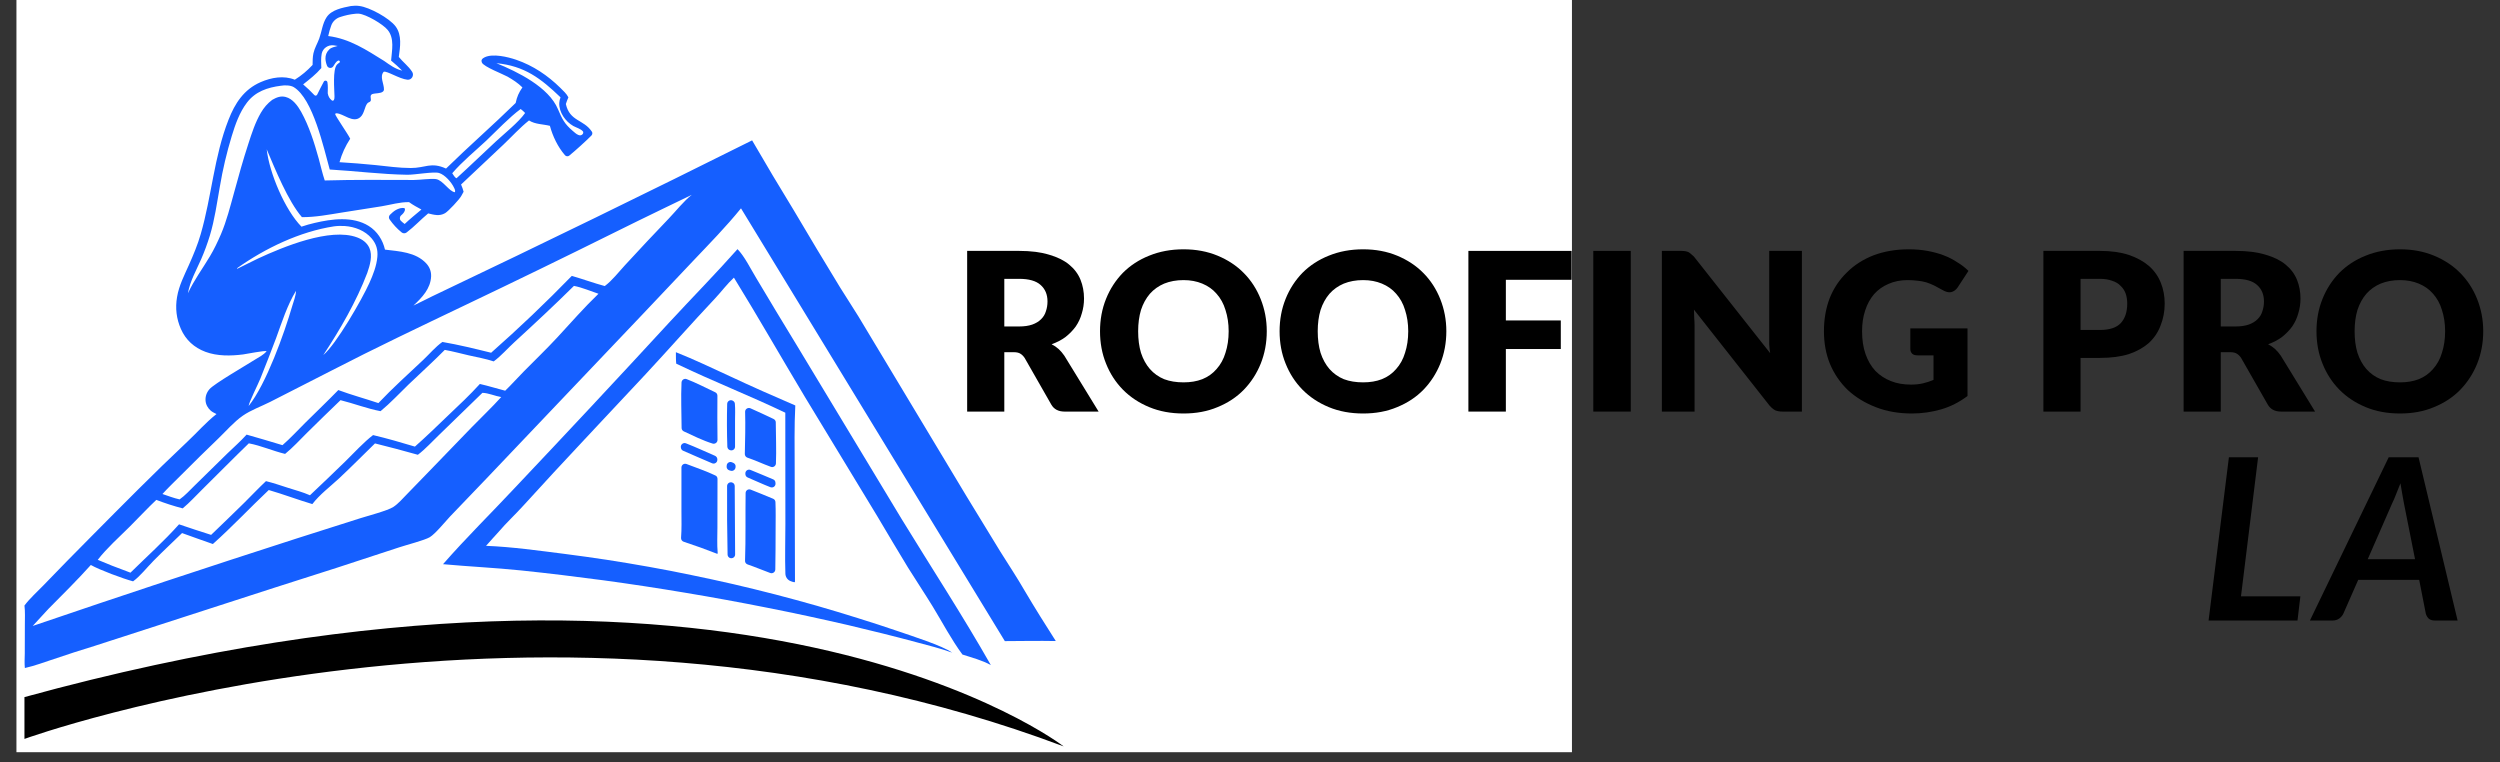 <svg xmlns="http://www.w3.org/2000/svg" xmlns:xlink="http://www.w3.org/1999/xlink" width="164" zoomAndPan="magnify" viewBox="0 0 123 37.5" height="50" preserveAspectRatio="xMidYMid meet" version="1.0"><rect x="0" y="0" width="123" height="37.5" fill="#333333" stroke="none"/><defs><g/><clipPath id="e3c3ed1c14"><path d="M 0.809 0 L 77.34 0 L 77.34 37.008 L 0.809 37.008 Z M 0.809 0 " clip-rule="nonzero"/></clipPath><clipPath id="c40d43ff7d"><path d="M 113 12 L 122.191 12 L 122.191 21 L 113 21 Z M 113 12 " clip-rule="nonzero"/></clipPath></defs><g clip-path="url(#e3c3ed1c14)"><path fill="#ffffff" d="M -24.047 -19.605 L 77.582 -19.605 L 77.582 56.609 L -24.047 56.609 Z M -24.047 -19.605 " fill-opacity="1" fill-rule="nonzero"/><path fill="#155fff" d="M 77.566 -19.59 L 77.566 56.598 L -24.035 56.598 L -24.035 -19.59 L 77.566 -19.59 M 77.594 -19.617 L -24.059 -19.617 L -24.059 56.621 L 77.594 56.621 Z M 77.594 -19.617 " fill-opacity="1" fill-rule="nonzero"/></g><path fill="#155fff" d="M 50.422 29.078 C 50.043 28.418 49.617 27.781 49.215 27.137 L 47.547 24.406 L 42.238 15.574 C 41.941 15.09 41.629 14.621 41.332 14.141 C 40.562 12.883 39.805 11.617 39.055 10.348 C 38.359 9.211 37.672 8.062 37.004 6.906 C 31.879 9.465 26.734 11.973 21.566 14.434 C 21.152 14.625 20.75 14.844 20.34 15.035 C 20.758 14.645 21.184 14.207 21.211 13.598 C 21.219 13.352 21.137 13.137 20.969 12.957 C 20.453 12.402 19.641 12.367 18.941 12.281 C 18.832 11.805 18.559 11.379 18.141 11.117 C 17.359 10.629 16.324 10.77 15.477 10.969 C 15.262 11.02 15.047 11.078 14.832 11.152 C 14.023 10.332 13.254 8.52 13.121 7.344 C 13.535 8.32 14.176 9.902 14.855 10.684 C 15.516 10.688 16.168 10.562 16.82 10.457 L 18.781 10.148 C 19.23 10.074 19.664 9.938 20.125 9.945 C 20.32 10.086 20.523 10.195 20.734 10.309 C 20.457 10.543 20.172 10.77 19.91 11.02 C 19.84 10.973 19.781 10.918 19.723 10.863 C 19.652 10.789 19.656 10.668 19.734 10.598 C 19.812 10.531 19.887 10.457 19.918 10.355 C 19.93 10.32 19.926 10.281 19.91 10.246 C 19.762 10.203 19.609 10.262 19.477 10.332 C 19.375 10.391 19.273 10.48 19.184 10.57 C 19.125 10.633 19.117 10.73 19.172 10.801 C 19.34 11.039 19.535 11.254 19.766 11.438 C 19.836 11.492 19.934 11.492 20.004 11.438 C 20.379 11.156 20.707 10.797 21.066 10.5 C 21.359 10.57 21.621 10.648 21.898 10.488 C 22.059 10.395 22.605 9.809 22.695 9.641 L 22.809 9.434 C 22.773 9.312 22.738 9.191 22.684 9.078 L 24.77 7.113 C 25.184 6.719 25.582 6.281 26.027 5.926 C 26.332 6.121 26.711 6.105 27.055 6.191 C 27.195 6.707 27.445 7.23 27.797 7.637 C 27.852 7.699 27.945 7.707 28.008 7.656 C 28.293 7.426 28.863 6.91 29.102 6.664 C 29.148 6.613 29.16 6.531 29.117 6.473 C 28.711 5.867 28.031 5.98 27.84 5.117 C 27.879 5.008 27.914 4.895 27.965 4.789 C 27.875 4.609 27.707 4.461 27.566 4.32 C 26.945 3.711 26.23 3.227 25.398 2.941 C 24.988 2.801 24.25 2.621 23.844 2.82 C 23.793 2.844 23.73 2.883 23.703 2.938 C 23.68 2.988 23.691 3.031 23.711 3.082 C 23.805 3.285 24.734 3.641 24.969 3.77 C 25.238 3.926 25.484 4.082 25.703 4.301 C 25.523 4.559 25.434 4.762 25.371 5.066 C 24.25 6.164 23.066 7.195 21.945 8.293 C 21.199 7.953 20.922 8.27 20.211 8.266 C 19.633 8.266 19.043 8.18 18.469 8.121 C 17.879 8.062 17.293 8.016 16.703 7.98 C 16.824 7.555 16.988 7.199 17.23 6.824 C 17.113 6.582 16.508 5.723 16.488 5.609 C 16.52 5.578 16.512 5.574 16.555 5.574 C 16.891 5.582 17.371 6.082 17.73 5.762 C 17.926 5.59 17.938 5.25 18.07 5.09 C 18.113 5.035 18.164 5.035 18.207 5 C 18.238 4.973 18.254 4.93 18.246 4.891 C 18.242 4.844 18.234 4.801 18.234 4.758 C 18.23 4.699 18.266 4.648 18.316 4.629 C 18.488 4.574 18.719 4.609 18.844 4.504 C 18.871 4.48 18.891 4.445 18.891 4.406 C 18.898 4.121 18.664 3.77 18.879 3.531 C 19.039 3.477 19.641 3.879 20.043 3.922 C 20.254 3.945 20.391 3.707 20.277 3.531 L 20.273 3.527 C 20.098 3.254 19.824 3.055 19.621 2.801 C 19.688 2.309 19.785 1.734 19.465 1.301 C 19.164 0.895 18.176 0.352 17.672 0.293 C 17.535 0.273 17.398 0.281 17.262 0.297 C 16.852 0.379 16.309 0.477 16.066 0.852 C 15.863 1.164 15.832 1.551 15.707 1.895 C 15.617 2.141 15.48 2.359 15.422 2.617 C 15.379 2.809 15.383 3 15.379 3.195 C 15.113 3.48 14.836 3.715 14.504 3.922 C 13.961 3.703 13.352 3.812 12.828 4.039 C 12 4.398 11.559 5.082 11.242 5.895 C 10.531 7.703 10.414 9.664 9.875 11.52 C 9.727 12.035 9.516 12.539 9.297 13.031 C 9.066 13.547 8.805 14.051 8.711 14.613 C 8.617 15.156 8.68 15.688 8.902 16.188 C 9.141 16.73 9.555 17.102 10.105 17.309 C 10.688 17.527 11.352 17.516 11.961 17.438 C 12.129 17.418 13.039 17.23 13.117 17.281 C 12.969 17.461 12.723 17.586 12.523 17.707 C 12.082 17.988 10.551 18.871 10.309 19.145 C 10.168 19.305 10.098 19.5 10.113 19.711 C 10.125 19.902 10.227 20.082 10.371 20.207 C 10.453 20.277 10.559 20.324 10.652 20.371 C 10.137 20.773 9.688 21.293 9.207 21.742 C 7.582 23.27 6.023 24.852 4.453 26.434 C 3.672 27.223 2.891 28.012 2.121 28.816 C 1.816 29.133 1.465 29.441 1.203 29.793 C 1.242 30.102 1.223 30.422 1.223 30.734 L 1.219 32.156 C 1.215 32.391 1.199 32.633 1.223 32.867 C 1.711 32.758 2.184 32.578 2.66 32.422 C 3.316 32.199 3.98 31.984 4.645 31.781 L 13.48 28.922 C 15.539 28.273 17.59 27.609 19.637 26.93 C 19.977 26.816 20.898 26.578 21.145 26.43 C 21.426 26.258 21.891 25.68 22.137 25.418 L 23.938 23.539 L 31.648 15.43 L 34.113 12.824 C 34.91 11.984 35.73 11.148 36.457 10.25 L 49.438 31.543 C 50.27 31.539 51.109 31.523 51.945 31.539 C 51.426 30.727 50.91 29.906 50.422 29.078 Z M 24.422 3.109 C 25.809 3.242 26.609 3.859 27.578 4.789 C 27.543 4.883 27.52 4.969 27.516 5.066 C 27.496 5.523 27.82 5.98 28.207 6.199 C 28.344 6.273 28.582 6.344 28.676 6.461 C 28.691 6.477 28.695 6.492 28.695 6.512 C 28.699 6.559 28.676 6.598 28.637 6.625 C 28.633 6.633 28.625 6.637 28.621 6.637 C 28.559 6.672 28.508 6.66 28.449 6.637 C 28.348 6.598 28.258 6.504 28.176 6.438 C 27.773 6.094 27.656 5.855 27.453 5.375 C 26.996 4.281 25.461 3.531 24.422 3.109 Z M 23.922 6.922 C 24.441 6.43 25.059 5.77 25.617 5.363 C 25.699 5.418 25.766 5.492 25.836 5.559 C 25.516 6.016 24.812 6.574 24.387 6.969 C 23.742 7.566 23.113 8.18 22.461 8.77 C 22.375 8.738 22.301 8.598 22.25 8.523 C 22.746 7.945 23.367 7.441 23.922 6.922 Z M 16.727 0.84 C 16.977 0.758 17.227 0.699 17.496 0.676 C 17.547 0.672 17.598 0.668 17.648 0.672 C 18.008 0.699 18.844 1.188 19.074 1.473 C 19.418 1.891 19.281 2.484 19.242 2.98 C 19.434 3.141 19.613 3.301 19.789 3.477 C 19.441 3.391 19.191 3.203 18.902 3 C 18.02 2.453 17.203 1.906 16.148 1.773 C 16.188 1.594 16.234 1.422 16.297 1.254 C 16.367 1.059 16.527 0.906 16.727 0.84 Z M 15.809 3.348 C 15.801 3.105 15.785 2.867 15.828 2.641 C 15.883 2.371 16.145 2.195 16.418 2.23 C 16.48 2.238 16.547 2.25 16.613 2.262 C 16.461 2.309 16.301 2.324 16.188 2.445 C 16.066 2.566 16.008 2.715 16.012 2.887 C 16.016 2.988 16.043 3.125 16.094 3.242 C 16.148 3.363 16.32 3.379 16.395 3.266 C 16.465 3.16 16.531 3.023 16.645 2.98 C 16.66 2.977 16.676 2.977 16.691 2.988 C 16.691 2.988 16.695 2.988 16.699 2.992 C 16.73 3.016 16.73 3.062 16.695 3.086 C 16.652 3.113 16.609 3.145 16.578 3.18 C 16.359 3.422 16.453 4.406 16.457 4.738 C 16.457 4.805 16.457 4.871 16.422 4.926 C 16.41 4.949 16.383 4.957 16.359 4.953 C 16.348 4.953 16.332 4.949 16.324 4.938 C 16.203 4.836 16.156 4.75 16.125 4.59 C 16.125 4.414 16.141 4.223 16.109 4.047 C 16.094 3.957 15.973 3.938 15.93 4.02 C 15.836 4.195 15.688 4.48 15.605 4.656 C 15.578 4.711 15.512 4.723 15.469 4.68 C 15.293 4.496 15.109 4.316 14.914 4.152 C 15.23 3.902 15.547 3.656 15.809 3.348 Z M 10.871 11.523 C 10.707 11.902 10.535 12.266 10.324 12.617 C 9.961 13.227 9.543 13.785 9.246 14.43 C 9.344 13.844 9.66 13.293 9.898 12.75 C 10.062 12.375 10.203 11.988 10.324 11.594 C 10.562 10.812 10.672 9.992 10.816 9.188 C 10.957 8.344 11.152 7.516 11.402 6.695 C 11.574 6.129 11.785 5.527 12.148 5.051 C 12.562 4.504 13.156 4.305 13.816 4.219 C 14 4.188 14.285 4.188 14.449 4.285 C 15.402 4.859 15.926 7.281 16.223 8.34 C 17.492 8.414 18.766 8.578 20.035 8.598 C 20.406 8.605 21.336 8.43 21.605 8.512 C 21.891 8.598 22.215 8.969 22.34 9.238 C 22.375 9.309 22.41 9.383 22.383 9.457 C 22.105 9.434 21.797 8.867 21.453 8.812 C 21.211 8.773 20.648 8.855 20.363 8.855 C 18.898 8.852 17.441 8.836 15.977 8.879 C 15.859 8.527 15.777 8.16 15.68 7.801 C 15.465 7.027 15.207 6.203 14.816 5.5 C 14.645 5.199 14.402 4.859 14.051 4.77 C 13.809 4.707 13.602 4.793 13.391 4.914 C 13.16 5.09 12.984 5.293 12.836 5.547 C 12.559 6.02 12.387 6.555 12.219 7.074 C 11.961 7.863 11.738 8.66 11.52 9.465 C 11.328 10.156 11.152 10.863 10.871 11.523 Z M 12.695 12.719 C 12.352 12.879 12.016 13.062 11.676 13.223 C 11.672 13.223 11.672 13.223 11.672 13.223 L 11.664 13.195 C 13.043 12.215 14.75 11.395 16.43 11.137 C 16.605 11.113 16.789 11.109 16.969 11.121 C 17.457 11.156 17.965 11.348 18.285 11.73 C 18.516 12.004 18.598 12.289 18.566 12.641 C 18.527 13.082 18.352 13.527 18.172 13.926 C 17.812 14.727 16.543 16.938 15.906 17.469 C 16.738 16.203 17.531 14.844 18.07 13.426 C 18.199 13.051 18.344 12.578 18.172 12.195 C 18.055 11.938 17.828 11.777 17.57 11.68 C 16.242 11.184 13.93 12.148 12.695 12.719 Z M 12.805 18.637 C 13.074 17.973 13.332 17.301 13.586 16.629 C 13.871 15.848 14.129 15.023 14.562 14.309 C 14.562 14.539 14.441 14.844 14.375 15.066 C 13.988 16.398 13.098 18.895 12.234 19.973 C 12.227 19.84 12.715 18.867 12.805 18.637 Z M 23.199 21.031 L 21.07 23.234 L 20.027 24.309 C 19.816 24.52 19.602 24.781 19.348 24.945 C 19.07 25.125 18.086 25.383 17.73 25.496 L 14.598 26.492 C 10.254 27.891 5.926 29.324 1.609 30.797 C 1.871 30.523 2.117 30.234 2.379 29.961 C 3.082 29.25 3.801 28.543 4.469 27.797 C 4.902 28.043 6.062 28.473 6.547 28.602 C 6.902 28.344 7.234 27.914 7.547 27.598 C 8.008 27.129 8.488 26.684 8.957 26.227 C 9.465 26.406 9.965 26.594 10.473 26.766 C 11.422 25.918 12.297 24.984 13.223 24.109 C 13.945 24.32 14.648 24.586 15.367 24.801 C 15.73 24.328 16.242 23.945 16.68 23.539 C 17.281 22.977 17.859 22.391 18.449 21.816 C 19.156 21.992 19.859 22.176 20.559 22.375 C 20.926 22.098 21.262 21.723 21.594 21.406 L 23.734 19.328 C 24.027 19.332 24.359 19.488 24.66 19.535 C 24.191 20.055 23.684 20.531 23.199 21.031 Z M 27.422 16.598 C 26.887 17.176 26.312 17.727 25.758 18.289 C 25.453 18.598 25.168 18.922 24.855 19.223 C 24.438 19.117 24.027 18.984 23.609 18.891 C 23.121 19.43 22.586 19.93 22.059 20.43 C 21.516 20.949 20.977 21.477 20.414 21.973 C 19.734 21.77 19.051 21.57 18.355 21.406 C 17.902 21.75 17.41 22.289 17 22.691 C 16.422 23.258 15.836 23.812 15.25 24.367 C 14.906 24.215 14.535 24.117 14.18 24.004 C 13.816 23.887 13.453 23.762 13.086 23.672 C 12.719 24.016 12.371 24.387 12.012 24.742 C 11.477 25.273 10.93 25.789 10.387 26.316 C 9.855 26.152 9.336 25.973 8.809 25.797 C 8.066 26.629 7.215 27.391 6.418 28.176 L 6.215 28.098 C 5.742 27.926 5.27 27.742 4.809 27.543 C 5.266 26.957 5.852 26.438 6.379 25.914 C 6.82 25.477 7.238 25.02 7.691 24.594 C 8.117 24.758 8.547 24.898 8.988 25.012 C 9.332 24.73 9.641 24.383 9.961 24.07 C 10.723 23.32 11.473 22.555 12.242 21.812 C 12.848 21.926 13.426 22.188 14.027 22.332 C 14.41 22.02 14.75 21.648 15.098 21.301 C 15.645 20.758 16.199 20.223 16.754 19.688 C 17.414 19.852 18.059 20.105 18.723 20.23 C 19.207 19.832 19.656 19.348 20.109 18.91 C 20.699 18.344 21.309 17.797 21.883 17.215 C 22.281 17.285 22.676 17.395 23.066 17.484 C 23.473 17.578 23.895 17.648 24.289 17.781 C 24.652 17.516 24.977 17.137 25.312 16.832 C 26.305 15.922 27.281 15.012 28.238 14.066 C 28.633 14.141 29.059 14.324 29.445 14.453 C 28.734 15.137 28.09 15.875 27.422 16.598 Z M 34.035 9.586 C 33.621 9.914 33.273 10.367 32.906 10.75 C 32.18 11.508 31.457 12.277 30.746 13.051 C 30.438 13.383 30.117 13.805 29.754 14.074 C 29.207 13.926 28.676 13.73 28.133 13.574 C 26.859 14.883 25.535 16.145 24.164 17.355 C 23.375 17.16 22.566 16.961 21.766 16.824 C 21.43 17.059 21.129 17.418 20.832 17.699 C 20.086 18.402 19.32 19.09 18.617 19.832 C 17.965 19.613 17.289 19.43 16.645 19.191 C 16.113 19.738 15.562 20.262 15.023 20.797 C 14.652 21.164 14.293 21.559 13.898 21.902 C 13.312 21.723 12.723 21.551 12.133 21.383 C 11.84 21.707 11.5 22.008 11.184 22.312 L 9.57 23.895 C 9.336 24.121 9.102 24.387 8.836 24.57 C 8.551 24.508 8.27 24.398 7.992 24.305 C 8.293 23.973 8.625 23.664 8.941 23.344 C 9.531 22.75 10.133 22.16 10.738 21.578 C 11.125 21.207 11.508 20.758 11.945 20.453 C 12.344 20.176 12.859 19.992 13.293 19.773 L 16.277 18.25 C 18.453 17.125 20.66 16.078 22.871 15.02 C 25.336 13.844 27.789 12.652 30.234 11.438 C 31.492 10.809 34.035 9.586 34.035 9.586 Z M 34.035 9.586 " fill-opacity="1" fill-rule="nonzero"/><path fill="#155fff" d="M 39.215 17.012 C 38.539 15.906 37.871 14.797 37.211 13.688 C 36.941 13.246 36.637 12.617 36.285 12.258 C 35.203 13.477 34.062 14.637 32.957 15.832 C 30.438 18.57 27.895 21.289 25.34 23.992 C 24.164 25.25 22.926 26.465 21.797 27.758 C 23.074 27.875 24.359 27.934 25.641 28.066 C 26.992 28.207 28.34 28.371 29.688 28.551 C 31.035 28.734 32.379 28.938 33.723 29.164 C 35.062 29.387 36.402 29.633 37.734 29.898 C 39.066 30.16 40.398 30.449 41.723 30.754 C 42.855 31.023 43.98 31.297 45.105 31.602 C 45.691 31.758 46.273 31.902 46.844 32.109 C 46.383 31.77 44.809 31.273 44.215 31.066 C 43.547 30.84 42.879 30.617 42.203 30.41 C 41.531 30.199 40.855 29.996 40.18 29.801 C 39.5 29.609 38.82 29.422 38.141 29.246 C 37.457 29.07 36.773 28.902 36.086 28.742 C 35.398 28.586 34.711 28.434 34.02 28.293 C 33.332 28.148 32.641 28.016 31.945 27.891 C 31.25 27.766 30.555 27.652 29.859 27.543 C 29.164 27.438 28.465 27.34 27.766 27.25 C 26.488 27.09 25.203 26.906 23.914 26.855 C 24.121 26.625 24.324 26.391 24.535 26.164 C 24.922 25.711 25.363 25.305 25.762 24.863 C 27.738 22.684 29.77 20.555 31.773 18.402 C 32.918 17.172 34.023 15.91 35.176 14.688 C 35.488 14.355 35.773 13.969 36.109 13.66 C 37.309 15.609 38.441 17.594 39.617 19.555 L 43.172 25.414 C 43.672 26.25 44.16 27.09 44.672 27.922 C 45.07 28.562 45.492 29.191 45.887 29.836 C 46.367 30.621 46.805 31.465 47.352 32.203 C 47.816 32.355 48.324 32.484 48.75 32.723 C 47.367 30.289 45.828 27.934 44.367 25.547 Z M 39.215 17.012 " fill-opacity="1" fill-rule="nonzero"/><path fill="#155fff" d="M 35.93 18.52 C 35.047 18.113 34.16 17.688 33.254 17.328 C 33.258 17.512 33.25 17.703 33.27 17.891 C 35.035 18.742 36.867 19.457 38.637 20.305 L 38.641 25.77 C 38.641 26.582 38.613 27.41 38.641 28.223 C 38.645 28.383 38.738 28.523 38.883 28.586 C 38.949 28.613 39.02 28.637 39.086 28.648 L 39.113 28.621 L 39.098 23.043 C 39.098 22.012 39.074 20.98 39.129 19.949 C 38.055 19.488 36.988 19.016 35.93 18.52 Z M 35.93 18.52 " fill-opacity="1" fill-rule="nonzero"/><path fill="#155fff" d="M 35.309 27.188 C 35.273 26.781 35.297 26.359 35.297 25.949 L 35.301 23.559 C 35.301 23.488 35.262 23.422 35.199 23.395 C 34.742 23.176 34.25 23.012 33.773 22.828 C 33.656 22.785 33.527 22.871 33.527 23 L 33.527 25.121 C 33.527 25.566 33.543 26.02 33.508 26.465 C 33.504 26.547 33.555 26.625 33.633 26.652 C 34.191 26.836 34.746 27.035 35.293 27.25 C 35.316 27.207 35.312 27.23 35.309 27.188 Z M 35.309 27.188 " fill-opacity="1" fill-rule="nonzero"/><path fill="#155fff" d="M 37.895 28.191 C 38.016 28.234 38.141 28.148 38.145 28.02 C 38.156 27.363 38.16 26.703 38.16 26.043 C 38.16 25.598 38.172 25.148 38.152 24.699 C 38.148 24.629 38.105 24.566 38.039 24.539 C 37.672 24.387 37.305 24.234 36.934 24.09 C 36.812 24.043 36.684 24.129 36.684 24.258 C 36.668 25.367 36.695 26.484 36.656 27.59 C 36.652 27.672 36.703 27.742 36.781 27.77 C 37.156 27.898 37.523 28.055 37.895 28.191 Z M 37.895 28.191 " fill-opacity="1" fill-rule="nonzero"/><path fill="#155fff" d="M 33.531 18.816 C 33.496 19.559 33.531 20.316 33.535 21.059 C 33.535 21.129 33.578 21.191 33.641 21.223 C 34.066 21.422 34.602 21.684 35.062 21.824 C 35.18 21.859 35.301 21.77 35.301 21.645 C 35.297 20.922 35.285 20.195 35.297 19.469 C 35.297 19.398 35.258 19.332 35.191 19.301 C 34.812 19.121 34.199 18.809 33.781 18.652 C 33.664 18.609 33.539 18.691 33.531 18.816 Z M 33.531 18.816 " fill-opacity="1" fill-rule="nonzero"/><path fill="#155fff" d="M 38.059 20.613 C 37.68 20.438 37.301 20.25 36.918 20.086 C 36.793 20.035 36.656 20.129 36.66 20.262 C 36.68 20.953 36.66 21.645 36.645 22.336 C 36.645 22.418 36.695 22.488 36.77 22.516 C 37.164 22.648 37.539 22.828 37.93 22.969 C 38.047 23.012 38.168 22.926 38.176 22.805 C 38.203 22.133 38.172 21.449 38.168 20.777 C 38.168 20.707 38.125 20.645 38.059 20.613 Z M 38.059 20.613 " fill-opacity="1" fill-rule="nonzero"/><path fill="#155fff" d="M 35.902 27.449 C 35.906 27.449 35.906 27.449 35.906 27.449 C 36.031 27.504 36.168 27.414 36.168 27.281 L 36.148 23.914 C 36.148 23.836 36.102 23.766 36.027 23.742 L 36.02 23.738 C 35.898 23.699 35.777 23.785 35.773 23.91 C 35.766 25.035 35.773 26.16 35.797 27.285 C 35.797 27.355 35.84 27.418 35.902 27.449 Z M 35.902 27.449 " fill-opacity="1" fill-rule="nonzero"/><path fill="#155fff" d="M 35.91 22.145 C 36.031 22.195 36.164 22.109 36.164 21.977 L 36.164 20.688 C 36.164 20.418 36.18 20.137 36.156 19.863 C 36.152 19.801 36.113 19.746 36.059 19.719 C 36.055 19.719 36.051 19.715 36.047 19.711 C 35.926 19.648 35.781 19.734 35.777 19.871 C 35.758 20.57 35.762 21.281 35.785 21.977 C 35.789 22.051 35.832 22.113 35.898 22.141 Z M 35.91 22.145 " fill-opacity="1" fill-rule="nonzero"/><path fill="#155fff" d="M 33.609 22.176 C 34.082 22.387 34.559 22.586 35.035 22.793 C 35.156 22.848 35.297 22.754 35.293 22.621 L 35.293 22.59 C 35.289 22.52 35.246 22.457 35.18 22.426 C 34.707 22.219 34.23 22 33.75 21.812 C 33.625 21.762 33.492 21.859 33.496 21.992 C 33.496 22 33.496 22.008 33.5 22.016 C 33.504 22.086 33.543 22.148 33.609 22.176 Z M 33.609 22.176 " fill-opacity="1" fill-rule="nonzero"/><path fill="#155fff" d="M 38.043 23.586 C 37.676 23.426 37.297 23.277 36.926 23.121 C 36.805 23.07 36.668 23.16 36.672 23.293 C 36.672 23.305 36.672 23.312 36.672 23.324 C 36.672 23.398 36.719 23.465 36.785 23.492 C 37.156 23.648 37.527 23.824 37.902 23.969 C 38.027 24.02 38.16 23.926 38.156 23.793 L 38.152 23.746 C 38.152 23.68 38.109 23.613 38.043 23.586 Z M 38.043 23.586 " fill-opacity="1" fill-rule="nonzero"/><path fill="#155fff" d="M 35.754 22.906 C 35.754 22.922 35.75 22.941 35.75 22.957 C 35.746 23.043 35.801 23.117 35.883 23.141 C 35.906 23.148 35.93 23.152 35.949 23.16 C 36.055 23.191 36.164 23.121 36.184 23.016 C 36.184 23 36.188 22.984 36.191 22.973 C 36.203 22.887 36.156 22.805 36.078 22.773 C 36.055 22.762 36.027 22.754 36.004 22.742 C 35.887 22.699 35.758 22.781 35.754 22.906 Z M 35.754 22.906 " fill-opacity="1" fill-rule="nonzero"/><path fill="#000000" d="M 1.203 34.297 L 1.203 36.355 C 1.203 36.355 26.734 27.09 52.332 36.723 C 52.332 36.723 36.645 24.57 1.203 34.297 Z M 1.203 34.297 " fill-opacity="1" fill-rule="nonzero"/><g fill="#000000" fill-opacity="1"><g transform="translate(44.308, 20.25)"><g/></g></g><g fill="#000000" fill-opacity="1"><g transform="translate(46.818, 20.25)"><g/></g></g><g fill="#000000" fill-opacity="1"><g transform="translate(46.818, 20.25)"><g><path d="M 3.328 -4.188 C 3.578 -4.188 3.789 -4.219 3.969 -4.281 C 4.145 -4.344 4.289 -4.43 4.406 -4.547 C 4.52 -4.66 4.598 -4.789 4.641 -4.938 C 4.691 -5.082 4.719 -5.242 4.719 -5.422 C 4.719 -5.766 4.602 -6.035 4.375 -6.234 C 4.156 -6.43 3.805 -6.531 3.328 -6.531 L 2.594 -6.531 L 2.594 -4.188 Z M 7.234 0 L 5.562 0 C 5.258 0 5.039 -0.113 4.906 -0.344 L 3.594 -2.641 C 3.531 -2.734 3.461 -2.801 3.391 -2.844 C 3.316 -2.895 3.207 -2.922 3.062 -2.922 L 2.594 -2.922 L 2.594 0 L 0.766 0 L 0.766 -7.906 L 3.328 -7.906 C 3.898 -7.906 4.391 -7.844 4.797 -7.719 C 5.203 -7.602 5.531 -7.441 5.781 -7.234 C 6.039 -7.023 6.227 -6.773 6.344 -6.484 C 6.457 -6.203 6.516 -5.895 6.516 -5.562 C 6.516 -5.301 6.477 -5.055 6.406 -4.828 C 6.344 -4.598 6.242 -4.383 6.109 -4.188 C 5.973 -4 5.805 -3.828 5.609 -3.672 C 5.41 -3.523 5.18 -3.406 4.922 -3.312 C 5.047 -3.25 5.16 -3.172 5.266 -3.078 C 5.367 -2.984 5.461 -2.875 5.547 -2.75 Z M 7.234 0 "/></g></g></g><g fill="#000000" fill-opacity="1"><g transform="translate(53.809, 20.25)"><g><path d="M 8.516 -3.953 C 8.516 -3.379 8.414 -2.848 8.219 -2.359 C 8.02 -1.867 7.742 -1.441 7.391 -1.078 C 7.035 -0.711 6.602 -0.426 6.094 -0.219 C 5.594 -0.008 5.035 0.094 4.422 0.094 C 3.805 0.094 3.242 -0.008 2.734 -0.219 C 2.234 -0.426 1.801 -0.711 1.438 -1.078 C 1.082 -1.441 0.805 -1.867 0.609 -2.359 C 0.41 -2.848 0.312 -3.379 0.312 -3.953 C 0.312 -4.523 0.41 -5.055 0.609 -5.547 C 0.805 -6.035 1.082 -6.461 1.438 -6.828 C 1.801 -7.191 2.234 -7.473 2.734 -7.672 C 3.242 -7.879 3.805 -7.984 4.422 -7.984 C 5.035 -7.984 5.594 -7.879 6.094 -7.672 C 6.602 -7.461 7.035 -7.176 7.391 -6.812 C 7.742 -6.457 8.02 -6.031 8.219 -5.531 C 8.414 -5.039 8.516 -4.516 8.516 -3.953 Z M 6.641 -3.953 C 6.641 -4.336 6.586 -4.688 6.484 -5 C 6.391 -5.312 6.242 -5.578 6.047 -5.797 C 5.859 -6.016 5.625 -6.18 5.344 -6.297 C 5.07 -6.41 4.766 -6.469 4.422 -6.469 C 4.066 -6.469 3.75 -6.41 3.469 -6.297 C 3.195 -6.18 2.961 -6.016 2.766 -5.797 C 2.578 -5.578 2.43 -5.312 2.328 -5 C 2.234 -4.688 2.188 -4.336 2.188 -3.953 C 2.188 -3.555 2.234 -3.203 2.328 -2.891 C 2.43 -2.578 2.578 -2.312 2.766 -2.094 C 2.961 -1.875 3.195 -1.707 3.469 -1.594 C 3.75 -1.488 4.066 -1.438 4.422 -1.438 C 4.766 -1.438 5.07 -1.488 5.344 -1.594 C 5.625 -1.707 5.859 -1.875 6.047 -2.094 C 6.242 -2.312 6.391 -2.578 6.484 -2.891 C 6.586 -3.203 6.641 -3.555 6.641 -3.953 Z M 6.641 -3.953 "/></g></g></g><g fill="#000000" fill-opacity="1"><g transform="translate(62.644, 20.25)"><g><path d="M 8.516 -3.953 C 8.516 -3.379 8.414 -2.848 8.219 -2.359 C 8.02 -1.867 7.742 -1.441 7.391 -1.078 C 7.035 -0.711 6.602 -0.426 6.094 -0.219 C 5.594 -0.008 5.035 0.094 4.422 0.094 C 3.805 0.094 3.242 -0.008 2.734 -0.219 C 2.234 -0.426 1.801 -0.711 1.438 -1.078 C 1.082 -1.441 0.805 -1.867 0.609 -2.359 C 0.41 -2.848 0.312 -3.379 0.312 -3.953 C 0.312 -4.523 0.41 -5.055 0.609 -5.547 C 0.805 -6.035 1.082 -6.461 1.438 -6.828 C 1.801 -7.191 2.234 -7.473 2.734 -7.672 C 3.242 -7.879 3.805 -7.984 4.422 -7.984 C 5.035 -7.984 5.594 -7.879 6.094 -7.672 C 6.602 -7.461 7.035 -7.176 7.391 -6.812 C 7.742 -6.457 8.02 -6.031 8.219 -5.531 C 8.414 -5.039 8.516 -4.516 8.516 -3.953 Z M 6.641 -3.953 C 6.641 -4.336 6.586 -4.688 6.484 -5 C 6.391 -5.312 6.242 -5.578 6.047 -5.797 C 5.859 -6.016 5.625 -6.18 5.344 -6.297 C 5.07 -6.41 4.766 -6.469 4.422 -6.469 C 4.066 -6.469 3.75 -6.41 3.469 -6.297 C 3.195 -6.18 2.961 -6.016 2.766 -5.797 C 2.578 -5.578 2.43 -5.312 2.328 -5 C 2.234 -4.688 2.188 -4.336 2.188 -3.953 C 2.188 -3.555 2.234 -3.203 2.328 -2.891 C 2.43 -2.578 2.578 -2.312 2.766 -2.094 C 2.961 -1.875 3.195 -1.707 3.469 -1.594 C 3.75 -1.488 4.066 -1.438 4.422 -1.438 C 4.766 -1.438 5.07 -1.488 5.344 -1.594 C 5.625 -1.707 5.859 -1.875 6.047 -2.094 C 6.242 -2.312 6.391 -2.578 6.484 -2.891 C 6.586 -3.203 6.641 -3.555 6.641 -3.953 Z M 6.641 -3.953 "/></g></g></g><g fill="#000000" fill-opacity="1"><g transform="translate(71.479, 20.25)"><g><path d="M 2.609 -6.484 L 2.609 -4.484 L 5.312 -4.484 L 5.312 -3.078 L 2.609 -3.078 L 2.609 0 L 0.766 0 L 0.766 -7.906 L 5.844 -7.906 L 5.844 -6.484 Z M 2.609 -6.484 "/></g></g></g><g fill="#000000" fill-opacity="1"><g transform="translate(77.624, 20.25)"><g><path d="M 2.609 0 L 0.766 0 L 0.766 -7.906 L 2.609 -7.906 Z M 2.609 0 "/></g></g></g><g fill="#000000" fill-opacity="1"><g transform="translate(80.998, 20.25)"><g><path d="M 7.656 -7.906 L 7.656 0 L 6.703 0 C 6.566 0 6.445 -0.02 6.344 -0.062 C 6.25 -0.113 6.156 -0.191 6.062 -0.297 L 2.344 -5.016 C 2.352 -4.867 2.359 -4.727 2.359 -4.594 C 2.367 -4.469 2.375 -4.348 2.375 -4.234 L 2.375 0 L 0.766 0 L 0.766 -7.906 L 1.734 -7.906 C 1.805 -7.906 1.867 -7.898 1.922 -7.891 C 1.984 -7.879 2.035 -7.863 2.078 -7.844 C 2.117 -7.82 2.16 -7.789 2.203 -7.75 C 2.242 -7.719 2.289 -7.676 2.344 -7.625 L 6.094 -2.875 C 6.07 -3.02 6.055 -3.164 6.047 -3.312 C 6.047 -3.457 6.047 -3.594 6.047 -3.719 L 6.047 -7.906 Z M 7.656 -7.906 "/></g></g></g><g fill="#000000" fill-opacity="1"><g transform="translate(89.426, 20.25)"><g><path d="M 4.562 -4.094 L 7.375 -4.094 L 7.375 -0.766 C 6.969 -0.461 6.535 -0.242 6.078 -0.109 C 5.617 0.023 5.141 0.094 4.641 0.094 C 3.992 0.094 3.398 -0.008 2.859 -0.219 C 2.328 -0.426 1.867 -0.707 1.484 -1.062 C 1.109 -1.426 0.816 -1.852 0.609 -2.344 C 0.41 -2.832 0.312 -3.367 0.312 -3.953 C 0.312 -4.547 0.406 -5.086 0.594 -5.578 C 0.789 -6.066 1.07 -6.488 1.438 -6.844 C 1.801 -7.207 2.238 -7.488 2.75 -7.688 C 3.27 -7.883 3.848 -7.984 4.484 -7.984 C 4.816 -7.984 5.125 -7.957 5.406 -7.906 C 5.695 -7.852 5.961 -7.781 6.203 -7.688 C 6.453 -7.594 6.676 -7.477 6.875 -7.344 C 7.082 -7.219 7.266 -7.078 7.422 -6.922 L 6.891 -6.109 C 6.805 -5.984 6.695 -5.906 6.562 -5.875 C 6.438 -5.852 6.297 -5.891 6.141 -5.984 C 5.992 -6.066 5.859 -6.141 5.734 -6.203 C 5.609 -6.266 5.477 -6.316 5.344 -6.359 C 5.207 -6.398 5.066 -6.426 4.922 -6.438 C 4.773 -6.457 4.609 -6.469 4.422 -6.469 C 4.078 -6.469 3.766 -6.406 3.484 -6.281 C 3.211 -6.164 2.977 -6 2.781 -5.781 C 2.594 -5.562 2.445 -5.297 2.344 -4.984 C 2.238 -4.672 2.188 -4.328 2.188 -3.953 C 2.188 -3.535 2.242 -3.16 2.359 -2.828 C 2.473 -2.504 2.633 -2.227 2.844 -2 C 3.062 -1.781 3.316 -1.613 3.609 -1.5 C 3.898 -1.383 4.227 -1.328 4.594 -1.328 C 4.812 -1.328 5.008 -1.348 5.188 -1.391 C 5.363 -1.43 5.535 -1.488 5.703 -1.562 L 5.703 -2.766 L 4.922 -2.766 C 4.805 -2.766 4.719 -2.789 4.656 -2.844 C 4.594 -2.906 4.562 -2.984 4.562 -3.078 Z M 4.562 -4.094 "/></g></g></g><g fill="#000000" fill-opacity="1"><g transform="translate(97.264, 20.25)"><g/></g></g><g fill="#000000" fill-opacity="1"><g transform="translate(99.769, 20.25)"><g><path d="M 3.547 -4.016 C 4.023 -4.016 4.367 -4.129 4.578 -4.359 C 4.785 -4.586 4.891 -4.906 4.891 -5.312 C 4.891 -5.5 4.863 -5.664 4.812 -5.812 C 4.758 -5.957 4.676 -6.082 4.562 -6.188 C 4.457 -6.301 4.316 -6.383 4.141 -6.438 C 3.973 -6.5 3.773 -6.531 3.547 -6.531 L 2.594 -6.531 L 2.594 -4.016 Z M 3.547 -7.906 C 4.109 -7.906 4.586 -7.836 4.984 -7.703 C 5.379 -7.566 5.707 -7.383 5.969 -7.156 C 6.227 -6.926 6.422 -6.648 6.547 -6.328 C 6.672 -6.016 6.734 -5.676 6.734 -5.312 C 6.734 -4.926 6.664 -4.566 6.531 -4.234 C 6.406 -3.898 6.211 -3.613 5.953 -3.375 C 5.691 -3.145 5.363 -2.961 4.969 -2.828 C 4.57 -2.703 4.098 -2.641 3.547 -2.641 L 2.594 -2.641 L 2.594 0 L 0.766 0 L 0.766 -7.906 Z M 3.547 -7.906 "/></g></g></g><g fill="#000000" fill-opacity="1"><g transform="translate(106.668, 20.25)"><g><path d="M 3.328 -4.188 C 3.578 -4.188 3.789 -4.219 3.969 -4.281 C 4.145 -4.344 4.289 -4.43 4.406 -4.547 C 4.52 -4.66 4.598 -4.789 4.641 -4.938 C 4.691 -5.082 4.719 -5.242 4.719 -5.422 C 4.719 -5.766 4.602 -6.035 4.375 -6.234 C 4.156 -6.43 3.805 -6.531 3.328 -6.531 L 2.594 -6.531 L 2.594 -4.188 Z M 7.234 0 L 5.562 0 C 5.258 0 5.039 -0.113 4.906 -0.344 L 3.594 -2.641 C 3.531 -2.734 3.461 -2.801 3.391 -2.844 C 3.316 -2.895 3.207 -2.922 3.062 -2.922 L 2.594 -2.922 L 2.594 0 L 0.766 0 L 0.766 -7.906 L 3.328 -7.906 C 3.898 -7.906 4.391 -7.844 4.797 -7.719 C 5.203 -7.602 5.531 -7.441 5.781 -7.234 C 6.039 -7.023 6.227 -6.773 6.344 -6.484 C 6.457 -6.203 6.516 -5.895 6.516 -5.562 C 6.516 -5.301 6.477 -5.055 6.406 -4.828 C 6.344 -4.598 6.242 -4.383 6.109 -4.188 C 5.973 -4 5.805 -3.828 5.609 -3.672 C 5.41 -3.523 5.18 -3.406 4.922 -3.312 C 5.047 -3.25 5.16 -3.172 5.266 -3.078 C 5.367 -2.984 5.461 -2.875 5.547 -2.75 Z M 7.234 0 "/></g></g></g><g clip-path="url(#c40d43ff7d)"><g fill="#000000" fill-opacity="1"><g transform="translate(113.659, 20.25)"><g><path d="M 8.516 -3.953 C 8.516 -3.379 8.414 -2.848 8.219 -2.359 C 8.02 -1.867 7.742 -1.441 7.391 -1.078 C 7.035 -0.711 6.602 -0.426 6.094 -0.219 C 5.594 -0.008 5.035 0.094 4.422 0.094 C 3.805 0.094 3.242 -0.008 2.734 -0.219 C 2.234 -0.426 1.801 -0.711 1.438 -1.078 C 1.082 -1.441 0.805 -1.867 0.609 -2.359 C 0.41 -2.848 0.312 -3.379 0.312 -3.953 C 0.312 -4.523 0.41 -5.055 0.609 -5.547 C 0.805 -6.035 1.082 -6.461 1.438 -6.828 C 1.801 -7.191 2.234 -7.473 2.734 -7.672 C 3.242 -7.879 3.805 -7.984 4.422 -7.984 C 5.035 -7.984 5.594 -7.879 6.094 -7.672 C 6.602 -7.461 7.035 -7.176 7.391 -6.812 C 7.742 -6.457 8.02 -6.031 8.219 -5.531 C 8.414 -5.039 8.516 -4.516 8.516 -3.953 Z M 6.641 -3.953 C 6.641 -4.336 6.586 -4.688 6.484 -5 C 6.391 -5.312 6.242 -5.578 6.047 -5.797 C 5.859 -6.016 5.625 -6.18 5.344 -6.297 C 5.07 -6.41 4.766 -6.469 4.422 -6.469 C 4.066 -6.469 3.75 -6.41 3.469 -6.297 C 3.195 -6.18 2.961 -6.016 2.766 -5.797 C 2.578 -5.578 2.43 -5.312 2.328 -5 C 2.234 -4.688 2.188 -4.336 2.188 -3.953 C 2.188 -3.555 2.234 -3.203 2.328 -2.891 C 2.43 -2.578 2.578 -2.312 2.766 -2.094 C 2.961 -1.875 3.195 -1.707 3.469 -1.594 C 3.75 -1.488 4.066 -1.438 4.422 -1.438 C 4.766 -1.438 5.07 -1.488 5.344 -1.594 C 5.625 -1.707 5.859 -1.875 6.047 -2.094 C 6.242 -2.312 6.391 -2.578 6.484 -2.891 C 6.586 -3.203 6.641 -3.555 6.641 -3.953 Z M 6.641 -3.953 "/></g></g></g></g><g fill="#000000" fill-opacity="1"><g transform="translate(108.24, 30.529)"><g><path d="M 4.938 -1.188 L 4.797 0 L 0.422 0 L 1.422 -8.031 L 2.859 -8.031 L 2.016 -1.188 Z M 4.938 -1.188 "/></g></g></g><g fill="#000000" fill-opacity="1"><g transform="translate(114.086, 30.529)"><g><path d="M 4.734 -3.016 L 4.188 -5.766 C 4.164 -5.891 4.141 -6.035 4.109 -6.203 C 4.078 -6.367 4.047 -6.551 4.016 -6.75 C 3.941 -6.551 3.867 -6.367 3.797 -6.203 C 3.734 -6.035 3.672 -5.891 3.609 -5.766 L 2.406 -3.016 Z M 6.828 0 L 5.703 0 C 5.578 0 5.477 -0.031 5.406 -0.094 C 5.344 -0.156 5.297 -0.234 5.266 -0.328 L 4.938 -2 L 1.938 -2 L 1.203 -0.328 C 1.16 -0.242 1.094 -0.164 1 -0.094 C 0.906 -0.031 0.801 0 0.688 0 L -0.438 0 L 3.438 -8.031 L 4.906 -8.031 Z M 6.828 0 "/></g></g></g></svg>